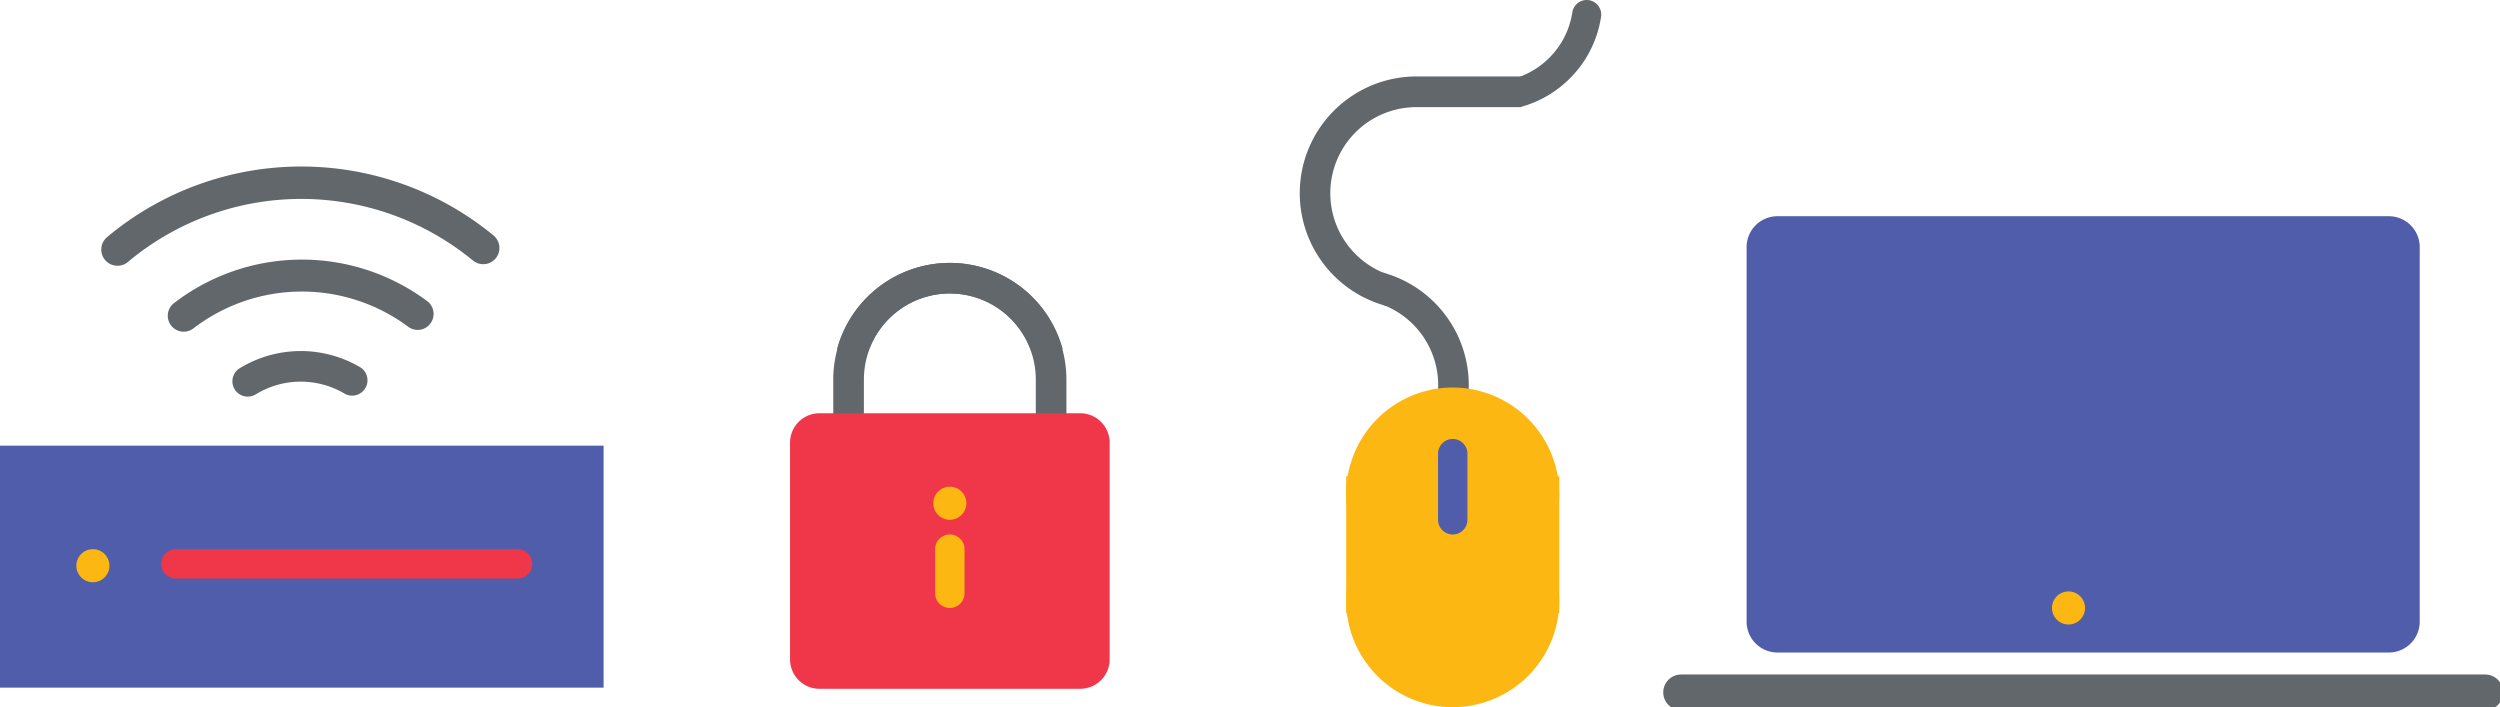 <svg xmlns="http://www.w3.org/2000/svg" xmlns:xlink="http://www.w3.org/1999/xlink" width="291.679" height="82.505" viewBox="0 0 291.679 82.505">
  <defs>
    <clipPath id="clip-path">
      <rect id="Rectangle_1286" data-name="Rectangle 1286" width="291.679" height="82.505" fill="none"/>
    </clipPath>
  </defs>
  <g id="Group_4432" data-name="Group 4432" transform="translate(0 0)">
    <g id="Group_4431" data-name="Group 4431" transform="translate(0 0)" clip-path="url(#clip-path)">
      <path id="Path_10633" data-name="Path 10633" d="M190.492,65.157a13.621,13.621,0,0,0,3.536-26.773v3.749a10.047,10.047,0,0,1-3.536,19.45" transform="translate(-32.74 -6.597)" fill="#62676b"/>
      <path id="Path_10634" data-name="Path 10634" d="M193.194,37.544V33.8a10.046,10.046,0,0,1,3.536-19.45h12.223V10.771H196.731a13.621,13.621,0,0,0-3.536,26.773" transform="translate(-31.472 -1.851)" fill="#62676b"/>
      <path id="Path_10635" data-name="Path 10635" d="M221.931,0a1.7,1.7,0,0,1,1.68,1.955,12.843,12.843,0,0,1-3.64,7.191,12.852,12.852,0,0,1-5.789,3.349V8.934a9.521,9.521,0,0,0,3.387-2.188,9.485,9.485,0,0,0,2.685-5.283A1.7,1.7,0,0,1,221.931,0" transform="translate(-36.812 0)" fill="#62676b"/>
      <path id="Path_10636" data-name="Path 10636" d="M144.168,47.118h-3.749a10.046,10.046,0,0,0-19.45,3.535V82.33h-3.574V50.653a13.621,13.621,0,0,1,26.773-3.535" transform="translate(-20.177 -6.365)" fill="#62676b"/>
      <path id="Path_10637" data-name="Path 10637" d="M117.914,47.118h3.748a10.047,10.047,0,0,1,19.451,3.535V82.33h3.573V50.653a13.62,13.62,0,0,0-26.772-3.535" transform="translate(-20.266 -6.365)" fill="#62676b"/>
      <rect id="Rectangle_1284" data-name="Rectangle 1284" width="70.423" height="28.232" transform="translate(0 51.996)" fill="#4f5daa"/>
      <path id="Path_10638" data-name="Path 10638" d="M60.165,34.306a1.9,1.9,0,0,1-2.551.108,31.494,31.494,0,0,0-40.228.174,1.9,1.9,0,0,1-2.565-.1l0,0a1.9,1.9,0,0,1,.133-2.8,35.291,35.291,0,0,1,45.07-.192,1.9,1.9,0,0,1,.142,2.81" transform="translate(-2.452 -4.032)" fill="#62676b"/>
      <path id="Path_10639" data-name="Path 10639" d="M47.983,54.134l-.006.007a1.779,1.779,0,0,1-2.165.272,10.058,10.058,0,0,0-10.306.074A1.787,1.787,0,1,1,33.6,51.464a13.653,13.653,0,0,1,14.05-.118,1.783,1.783,0,0,1,.332,2.788" transform="translate(-5.631 -8.501)" fill="#62676b"/>
      <path id="Path_10640" data-name="Path 10640" d="M54.1,44.231l0,0a1.847,1.847,0,0,1-2.407.188,20.781,20.781,0,0,0-25.11.213,1.86,1.86,0,0,1-2.269-2.946,24.472,24.472,0,0,1,29.583-.267,1.866,1.866,0,0,1,.2,2.812" transform="translate(-4.056 -6.287)" fill="#62676b"/>
      <path id="Path_10641" data-name="Path 10641" d="M14.616,79.3a1.929,1.929,0,1,1-1.929-1.929A1.928,1.928,0,0,1,14.616,79.3" transform="translate(-1.849 -13.298)" fill="#fdb713"/>
      <path id="Path_10642" data-name="Path 10642" d="M64.239,80.8H24.376a1.715,1.715,0,0,1,0-3.429H64.239a1.715,1.715,0,1,1,0,3.429" transform="translate(-3.895 -13.298)" fill="#ef3749"/>
      <path id="Path_10643" data-name="Path 10643" d="M145.161,90.368H114.739a3.434,3.434,0,0,1-3.434-3.433V61.655a3.433,3.433,0,0,1,3.434-3.433h30.422a3.433,3.433,0,0,1,3.434,3.433V86.935a3.434,3.434,0,0,1-3.434,3.433" transform="translate(-19.13 -10.007)" fill="#ef3749"/>
      <path id="Path_10644" data-name="Path 10644" d="M135.347,70.5a1.929,1.929,0,1,1-1.929-1.929,1.928,1.928,0,0,1,1.929,1.929" transform="translate(-22.599 -11.786)" fill="#fdb713"/>
      <path id="Path_10645" data-name="Path 10645" d="M131.749,82.16V77.016a1.714,1.714,0,0,1,3.428,0V82.16a1.714,1.714,0,1,1-3.428,0" transform="translate(-22.644 -12.942)" fill="#fdb713"/>
      <path id="Path_10646" data-name="Path 10646" d="M214.517,82.038a12.431,12.431,0,1,1-12.43-12.43,12.43,12.43,0,0,1,12.43,12.43" transform="translate(-32.596 -11.964)" fill="#fdb713"/>
      <path id="Path_10647" data-name="Path 10647" d="M214.517,67.028a12.431,12.431,0,1,1-12.43-12.43,12.431,12.431,0,0,1,12.43,12.43" transform="translate(-32.596 -9.384)" fill="#fdb713"/>
      <rect id="Rectangle_1285" data-name="Rectangle 1285" width="24.861" height="15.981" transform="translate(157.061 55.573)" fill="#fdb713"/>
      <path id="Path_10648" data-name="Path 10648" d="M202.6,71.274V63.558a1.714,1.714,0,1,1,3.428,0v7.716a1.714,1.714,0,1,1-3.428,0" transform="translate(-34.821 -10.629)" fill="#4f5daa"/>
      <path id="Path_10649" data-name="Path 10649" d="M321,81.365H249.678a3.607,3.607,0,0,1-3.606-3.606v-43.7a3.606,3.606,0,0,1,3.606-3.6H321a3.606,3.606,0,0,1,3.606,3.6v43.7A3.606,3.606,0,0,1,321,81.365" transform="translate(-42.293 -5.234)" fill="#4f5daa"/>
      <line id="Line_18" data-name="Line 18" x2="93.816" transform="translate(196.137 80.779)" fill="none" stroke="#62676b" stroke-linecap="round" stroke-linejoin="round" stroke-width="4.169"/>
      <path id="Path_10650" data-name="Path 10650" d="M292.952,85.253a1.929,1.929,0,1,1-1.929-1.929,1.928,1.928,0,0,1,1.929,1.929" transform="translate(-49.687 -14.321)" fill="#fdb713"/>
    </g>
  </g>
</svg>
